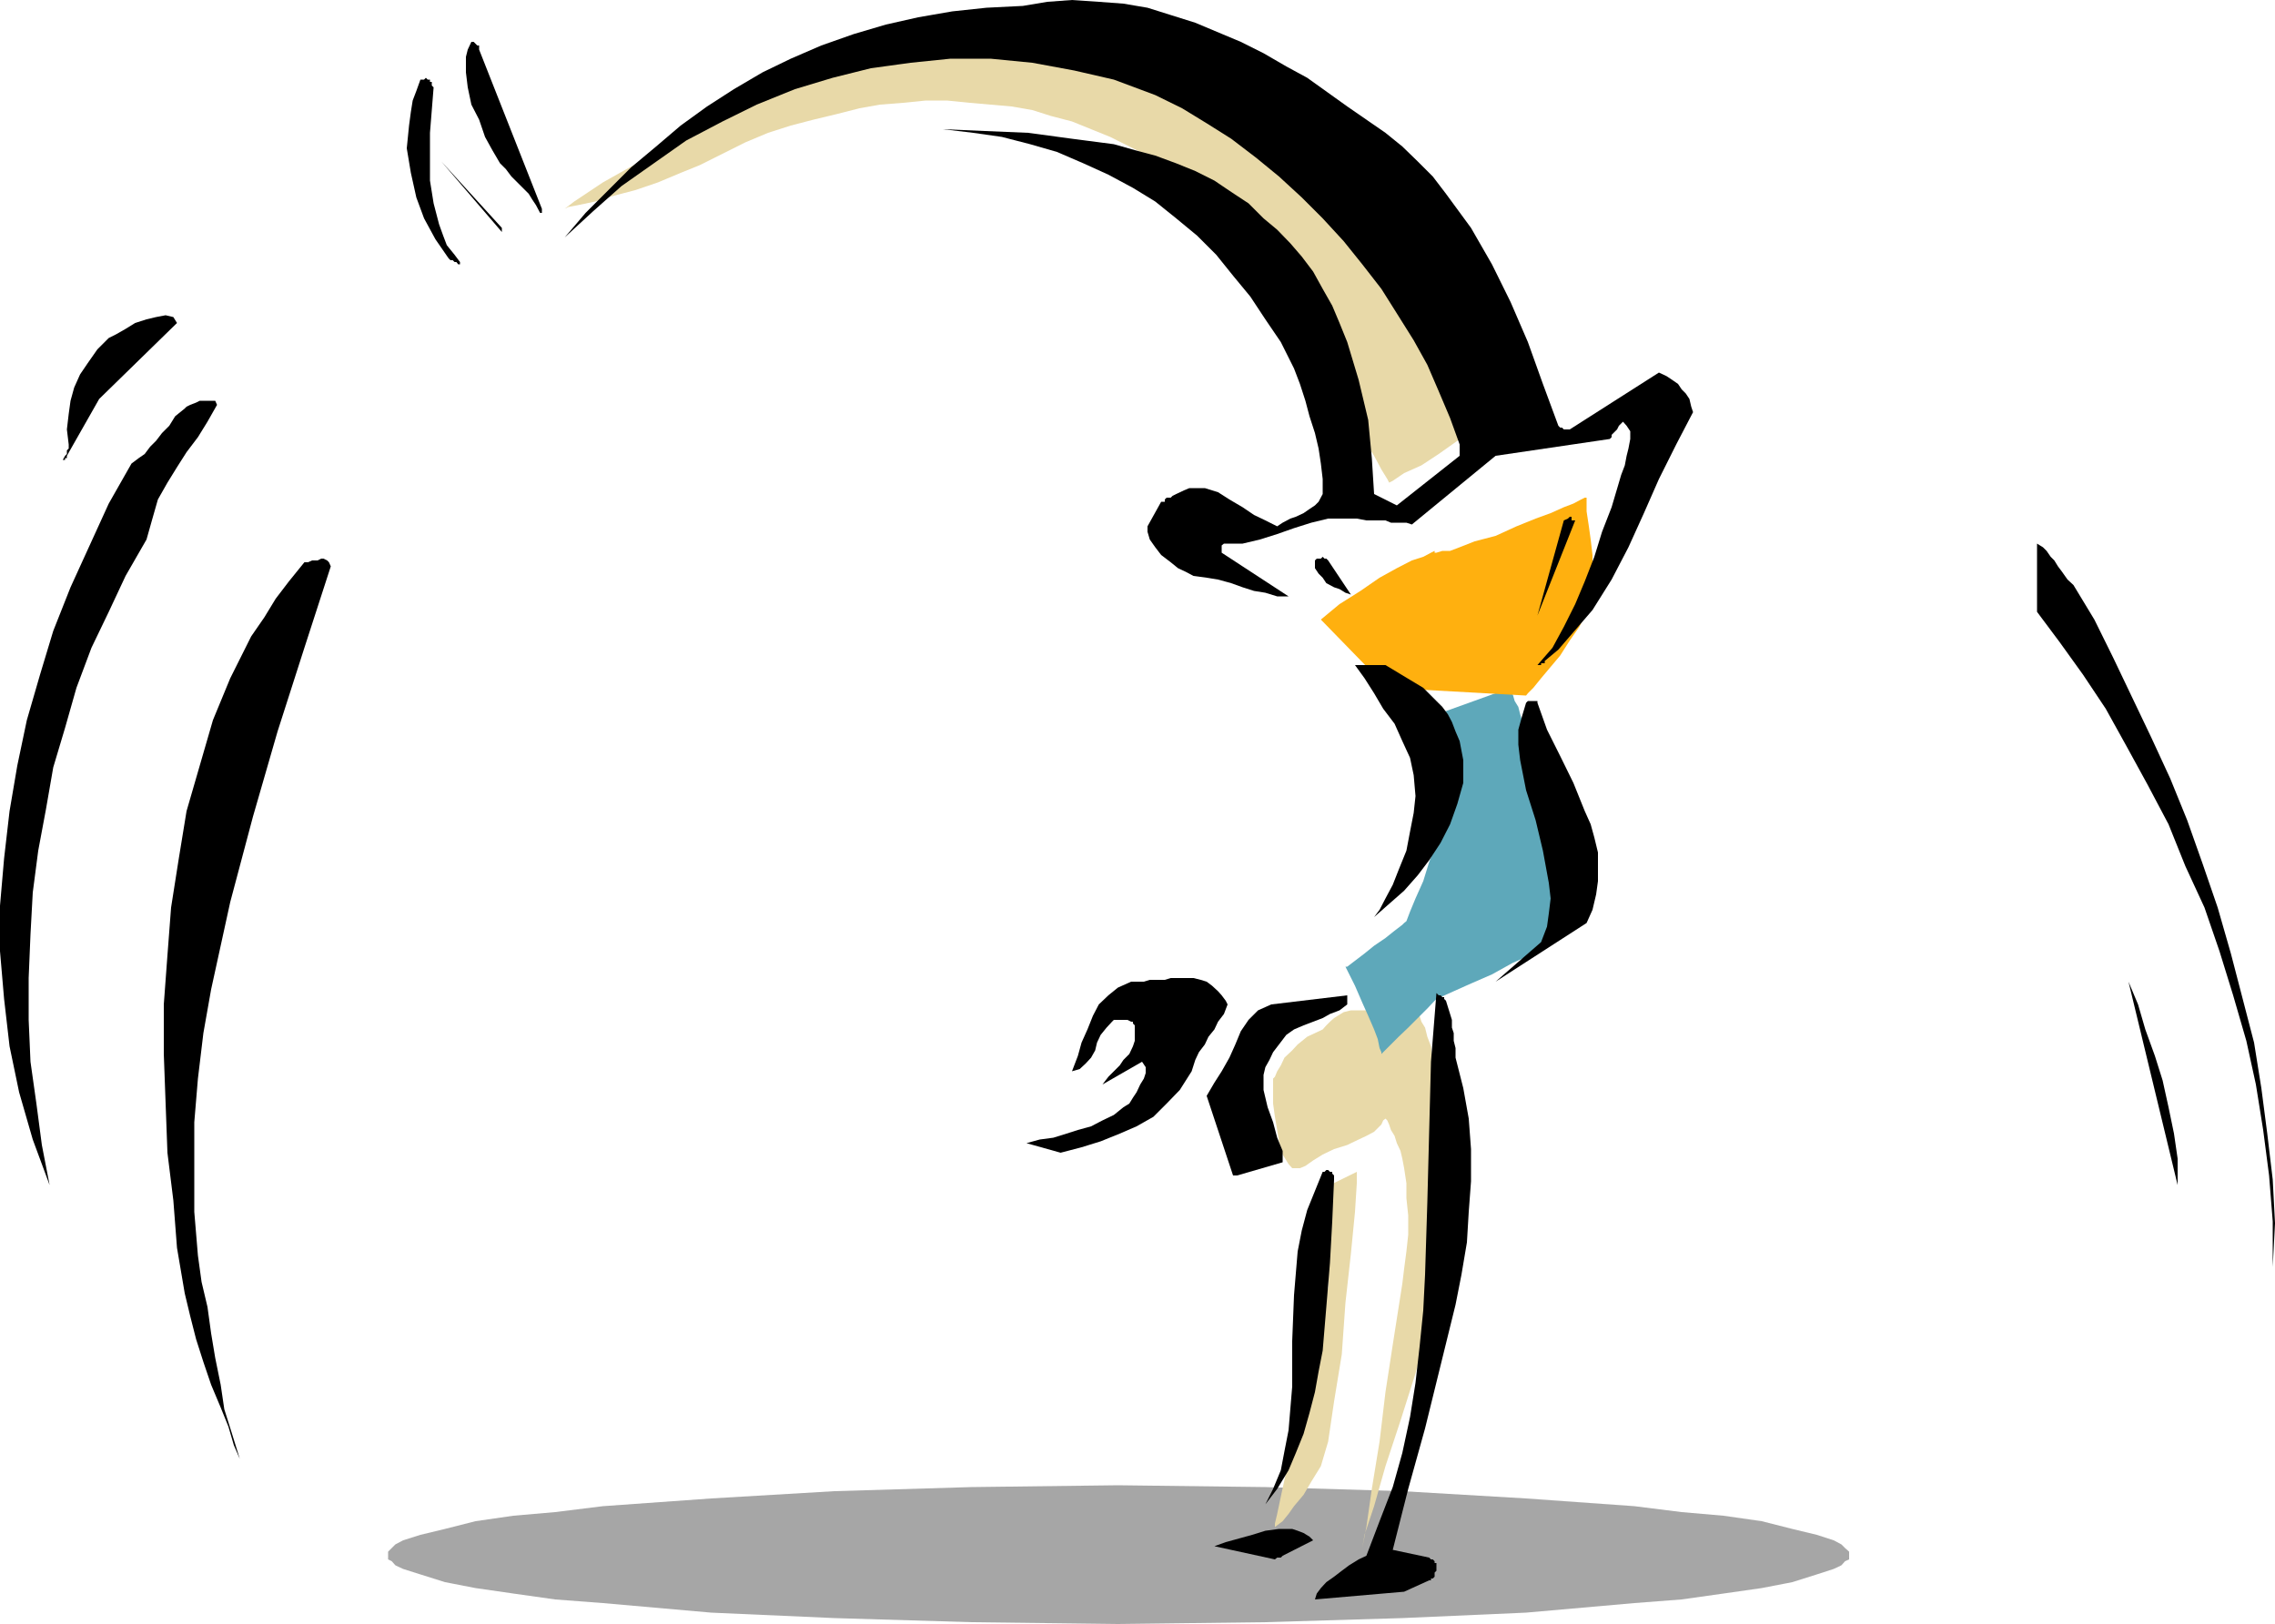 <svg height="342.72" viewBox="0 0 360 257.04" width="480" xmlns="http://www.w3.org/2000/svg"><path style="fill:#a6a6a6" d="m294.542 527.505 23.328.288 21.672.648 19.584 1.152 17.136 1.224 7.488.936 6.624.576 6.048.864 4.824 1.224 3.888.936 2.664.864 1.224.648.576.576.648.576v1.224l-.648.288-.576.648-1.224.576-2.664.864-3.888 1.224-4.824.936-6.048.864-6.624.936-7.488.576-17.136 1.512-19.584.864-21.672.648-23.328.288-23.184-.288-21.672-.648-19.512-.864-17.136-1.512-7.56-.576-6.624-.936-5.976-.864-4.824-.936-3.888-1.224-2.736-.864-1.224-.576-.576-.648-.576-.288v-1.224l.576-.576.576-.576 1.224-.648 2.736-.864 3.888-.936 4.824-1.224 5.976-.864 6.624-.576 7.56-.936 17.136-1.224 19.512-1.152 21.672-.648z" transform="translate(-117.638 -292.425)"/><path style="fill:#e8d9a8" d="m337.454 368.817-.288-.576-.936-1.512-1.152-2.16-1.872-2.952-1.8-3.672-2.376-4.176-2.376-4.824-2.448-5.112-1.8-3.024-1.8-2.952-1.8-3.024-2.088-2.736-2.448-2.664-2.088-2.448-2.376-2.088-2.736-2.376-2.376-1.8-2.736-1.8-2.736-1.872-2.88-1.44-3.024-1.512-3.024-1.224-3.024-1.224-3.312-.864-2.952-.936-3.312-.576-3.312-.288-3.312-.288-3.6-.36h-3.312l-3.6.36-3.672.288-3.24.576-3.672.936-3.6.864-3.6.936-3.6 1.152-3.6 1.512-3.6 1.8-3.6 1.8-3.024 1.224-3.6 1.512-3.6 1.224-3.312.864-3.024.936-2.736.576-1.512.288-.576.288 1.512-1.152 4.536-3.024 6.912-3.888 9.288-5.112 5.112-2.448 5.76-2.376 5.976-2.448 6.336-2.088 6.336-1.8 6.912-1.512 6.624-1.152 7.2-.648 6.336-.288h9.864l3.528.288 3.024.288 2.448.36 1.8.576 1.512.864 2.664 1.512 2.088 1.8 1.512.936 1.8.864 2.16.936 2.376 1.224 1.512.288 1.512.864 1.512.936 1.512 1.224 2.664 2.376 3.024 3.312 2.736 3.6 2.664 3.6 2.448 4.248 2.376 3.888 4.176 8.136 3.024 7.488 2.448 5.688.864 3.312-.288.936-.288.864-.648 1.224-1.152.936-2.448 2.088-2.952 2.088-2.736 1.8-2.736 1.224-1.8 1.224zm-9.36 111.168 4.248-2.088v1.8l-.288 4.536-.648 6.624-.864 7.776-.576 8.136-1.224 7.488-.936 6.336-1.152 3.888-1.512 2.448-1.224 2.088-1.512 1.8-.864 1.224-.936 1.152-.864.648-.36.288v-.576l.36-1.512.576-2.736.576-2.664.648-3.024.864-2.448.288-1.8.288-.864v-.936l.648-2.376.864-3.6.648-4.248 1.152-3.888.648-3.6.576-2.736.288-.864z" transform="translate(-117.638 -292.425)"/><path style="fill:#e8d9a8" d="m333.206 537.44.648-3.311.864-6.048 1.224-7.488.936-7.848 1.152-7.488.936-5.976.576-3.672.288-2.376.36-2.736.288-2.664v-3.024l-.288-2.736v-2.376l-.36-2.376-.288-1.512-.288-1.224-.576-1.224-.36-1.152-.576-.936-.288-.864-.288-.648-.288-.288-.36.288-.288.648-.576.576-.576.576-1.224.648-1.224.576-1.8.864-2.088.648-1.8.864-1.512.936-1.224.864-.864.36h-1.224l-.576-.648-.936-1.512-.576-2.088-.288-1.8-.36-2.088-.288-2.088v-3.96l.288-.288.36-.864.576-.936.576-1.224 1.224-1.152.864-.936 1.512-1.224 1.224-.576 1.224-.576.576-.648.576-.576.648-.576.576-.36.936-.576 1.152-.288h10.224l.36.288.288.576.288.936.576.936.36 1.44.576 1.512.288 2.16.288 2.952.288 4.248.36 5.112.288 5.688.288 5.4v11.448l-.936 3.024-1.44 5.112-1.872 6.624-2.376 7.488-2.376 7.2-1.8 6.336-1.512 4.536z" transform="translate(-117.638 -292.425)"/><path style="fill:#5ea8ba" d="M345.878 405.177v15.336l-.288 2.664-.648 2.664-1.152 3.024-.936 3.024-1.224 2.736-.864 2.088-.576 1.512-.36.288-.288.288-1.224.936-1.44 1.152-1.8 1.224-1.512 1.224-1.512 1.152-1.224.936h-.288l1.512 3.024 1.152 2.664.936 2.088.936 2.16.576 1.512.288 1.44.288.648v.288l.288-.288.936-.936 1.512-1.512 1.512-1.44 1.512-1.512 1.512-1.512 1.152-1.224.288-.288.648-.288 2.088-.936 2.736-1.224 3.312-1.44 3.24-1.8 2.736-1.224 2.088-1.224.936-.288v-.576l.576-1.8.936-2.448.864-3.024.936-2.664.576-2.736.648-1.8.288-.864-.648-.648-.864-2.088-1.224-2.952-1.512-3.6-1.512-3.6-1.512-3.024-.864-2.088-.288-.936-.288-.288-.36-.576-.288-.936-.288-1.152-.576-.936-.36-1.224-.288-.576v-.288z" transform="translate(-117.638 -292.425)"/><path style="fill:#ffb00f" d="m337.166 401.289-10.512-10.8 2.952-2.448 3.312-2.088 3.024-2.088 2.736-1.512 2.376-1.224 1.8-.576 1.224-.648.576-.288v.288h.288l.936-.288h1.224l1.512-.576 2.376-.936 3.312-.864 3.312-1.512 3.024-1.224 2.376-.864 2.088-.936 1.512-.576 1.224-.648.576-.288h.288v2.16l.36 2.376.288 2.088.288 2.448v4.464l-.288 2.448-.648 2.088-1.152 2.376-1.512 2.16-1.512 2.376-1.512 1.8-1.512 1.8-1.224 1.512-.864.864-.288.36z" transform="translate(-117.638 -292.425)"/><path style="fill:#000" d="m325.718 545.577 14.112-1.224 3.96-1.8h.288v-.288h.288l.288-.288v-.648l.288-.288v-1.224h-.288v-.288l-.288-.288h-.288l-.288-.288-5.76-1.224 2.448-9.648 2.664-9.576 2.448-9.936 2.376-9.648.936-4.752.864-5.112.288-4.824.36-4.824v-5.112l-.36-4.824-.864-4.824-1.224-4.824v-1.512l-.288-1.152v-1.224l-.288-.864v-1.224l-.288-.936-.36-1.152-.288-.936-.288-.288v-.288h-.288l-.288-.288h-.288l-.36-.36-.864 10.872-.288 11.088-.288 11.16-.36 11.448-.288 5.688-.576 5.688-.648 5.76-.864 5.4-1.224 5.688-1.512 5.4-2.088 5.4-2.088 5.472-1.224.576-1.512.936-1.152.864-1.224.936-1.224.864-.864.936-.648.864zm-5.112-6.912 4.824-2.448-.576-.576-.936-.576-.936-.36-.864-.288h-2.088l-2.16.288-2.088.648-2.088.576-2.088.576-1.8.648 9.576 2.088.36-.288h.576l.288-.288zm-2.736-8.136 1.872-2.448 1.8-2.952 1.152-2.736 1.224-3.024.936-3.312.864-3.312.576-3.24.648-3.312.576-6.912.576-6.984.36-6.552.288-6.624v-.648l-.288-.288v-.288h-.36l-.288-.288h-.288l-.288.288h-.288l-1.224 3.024-1.224 3.024-.864 3.24-.648 3.312-.576 6.912-.288 7.272v7.2l-.576 6.912-.648 3.312-.576 3.024-1.224 2.952zm-162.288-7.2-1.224-3.96-1.224-3.888-.576-3.888-.864-4.248-.648-3.888-.576-4.176-.936-3.96-.576-4.176-.576-6.912v-14.184l.576-6.912.864-7.2 1.224-6.912 1.512-6.912 1.512-6.912 3.6-13.536 3.888-13.464 4.248-13.248 4.176-12.888-.288-.648-.288-.288-.576-.288h-.36l-.576.288h-.864l-.648.288h-.576l-2.448 3.024-2.088 2.736-1.8 2.952-2.088 3.024-3.312 6.624-2.736 6.624-2.088 7.2-2.088 7.2-1.224 7.488-1.224 7.776-.576 7.56-.576 7.776v7.848l.288 7.848.288 7.776.936 7.56.576 7.488 1.224 7.2.864 3.6.936 3.672 1.152 3.6 1.224 3.6 1.512 3.6 1.224 3.024.864 2.952zm321.12-21.096v-4.176zm.576-9.288.36-6.912-.36-6.912-.864-7.272-.936-7.2-1.152-7.2-1.872-7.2-1.8-6.912-2.088-7.272-2.376-6.912-2.448-6.912-2.664-6.552-3.024-6.552-3.024-6.336-3.024-6.336-2.952-5.976-3.312-5.472-.936-.864-.864-1.224-.648-.864-.576-.936-.576-.576-.648-.936-.576-.576-.936-.576v10.8l3.6 4.824 3.672 5.112 3.6 5.4 3.312 5.976 3.312 6.048 3.312 6.264 2.664 6.624 3.024 6.552 2.376 6.912 2.16 6.984 2.088 7.2 1.512 6.912 1.152 7.2.936 7.2.576 7.272zm-13.824-3.025v-3.6zm-337.968-9.935-1.224-6.336-.864-6.552-.936-6.624-.288-6.624v-6.624l.288-6.912.36-6.624.864-6.624 1.224-6.552 1.152-6.624 1.872-6.264 1.8-6.336 2.376-6.336 2.736-5.688 2.664-5.688 3.312-5.76.936-3.312.864-3.024 1.512-2.664 1.512-2.448 1.512-2.376 1.8-2.376 1.512-2.448 1.512-2.664-.288-.648h-2.448l-.576.288-.936.36-.576.288-.288.288-1.512 1.224-.936 1.512-1.152 1.152-.936 1.224-.936.936-.864 1.152-.936.648-1.152.864-3.6 6.336-3.024 6.624-3.024 6.624-2.736 6.912-2.088 6.912-2.088 7.2-1.512 7.2-1.224 7.2-.864 7.488-.648 7.488v7.2l.648 7.56.864 7.488 1.512 7.272 2.16 7.488zm336.744 0v-4.176l-.576-3.96-.864-4.176-.936-4.248-1.224-3.888-1.512-4.176-1.152-3.96-1.512-3.6zm-148.824-1.512 7.2-2.088v-1.8l-.864-2.088-.648-2.448-.864-2.376-.648-2.736v-2.376l.288-1.224.648-1.152.576-1.224.936-1.224 1.152-1.512 1.224-.864 1.512-.648 1.512-.576 1.512-.576 1.152-.648 1.512-.576 1.224-.936v-1.44l-12.024 1.44-2.088.936-1.512 1.512-1.224 1.8-.864 2.088-.936 2.088-1.224 2.16-1.152 1.8-1.224 2.088 4.176 12.6h.648zm-27.936-3.6 3.312-.864 3.024-.936 3.024-1.224 2.664-1.152 2.664-1.512 2.088-2.088 2.088-2.16 1.872-2.952.576-1.8.576-1.224.936-1.224.576-1.224.936-1.152.576-1.224.936-1.224.576-1.512-.288-.576-.648-.864-.576-.648-.936-.864-.864-.648-.936-.288-1.152-.288h-3.6l-.936.288h-2.376l-.936.288h-2.016l-2.088.936-1.512 1.224-1.512 1.44-.936 1.8-.864 2.16-.936 2.088-.576 2.088-.936 2.448 1.224-.36.936-.864.864-.936.648-1.152.288-1.224.576-1.224.936-1.152.864-.936.288-.288h2.16l.576.288h.288v.288l.288.288v2.448l-.288.864-.576 1.224-.936.936-.576.864-.936.936-.864.864-.936 1.224 6.264-3.6.576.864v.936l-.288.864-.576.936-.576 1.224-.576.864-.576.936-.936.576-1.512 1.224-1.8.864-1.8.936-2.088.576-1.8.576-2.088.648-2.16.288-2.088.576zm68.832-27.073 14.4-9.287.936-2.088.576-2.448.288-2.088v-4.536l-.576-2.376-.576-2.088-.936-2.088-1.8-4.464-2.088-4.248-2.088-4.176-1.512-4.248v-.288h-1.512l-.288.288-.648 2.16-.576 2.088v2.376l.288 2.448.936 4.752 1.512 4.752 1.152 4.824.936 5.112.288 2.448-.288 2.376-.288 2.088-.936 2.448zm-19.224-10.223 2.376-2.088 2.376-2.088 2.16-2.448 1.8-2.376 1.8-2.736 1.512-2.952 1.152-3.24.936-3.312v-3.6l-.288-1.512-.288-1.512-.648-1.512-.576-1.512-.648-1.224-.864-1.152-3.024-3.024-5.976-3.6h-4.824l1.512 2.088 1.512 2.376 1.44 2.448 1.8 2.376 1.224 2.736 1.224 2.664.576 2.736.288 3.312-.288 2.664-.576 2.952-.576 3.024-1.224 3.024-.936 2.376-1.152 2.16-.936 1.8zm27-40.537 2.16-1.8 1.8-2.087 1.8-2.088 1.8-2.088 3.024-4.824 2.664-5.112 2.448-5.4 2.376-5.4 2.736-5.472 2.664-5.112-.288-.864-.288-1.224-.576-.864-.648-.648-.576-.864-.936-.648-.864-.576-1.224-.576-14.112 9h-.936l-.288-.288h-.288l-.288-.288-2.448-6.624-2.376-6.624-2.736-6.336-2.952-5.976-3.312-5.76-3.96-5.4-2.088-2.736-2.376-2.376-2.448-2.376-2.664-2.16-6.048-4.176-6.336-4.536-3.312-1.8-3.6-2.088-3.6-1.8-3.6-1.512-3.6-1.512-3.888-1.224-3.672-1.152-3.816-.648-3.888-.288-4.248-.288-3.888.288-3.888.648-5.76.288-5.4.576-5.4.936-5.112 1.152-5.112 1.512-5.112 1.8-4.824 2.088-4.464 2.16-4.536 2.664-4.248 2.736-4.176 3.024-3.888 3.312-3.96 3.312-3.6 3.6-3.6 3.6-3.312 3.888 4.536-4.176 4.464-3.96 5.112-3.6 5.112-3.6 5.76-3.024 5.4-2.664 6.048-2.448 5.976-1.8 6.048-1.512 6.264-.864 6.336-.648h6.336l6.624.648 6.624 1.224 6.264 1.44 6.552 2.448 4.248 2.088 3.888 2.376 3.888 2.448 3.96 3.024 3.6 2.952 3.6 3.312 3.312 3.312 3.312 3.6 2.952 3.672 3.024 3.888 2.448 3.888 2.664 4.248 2.16 3.888 1.8 4.176 1.8 4.248 1.512 4.176v1.8l-9.936 7.848-3.6-1.8-.36-5.688-.576-6.048-1.512-6.336-1.8-5.976-1.224-3.024-1.152-2.736-1.512-2.664-1.512-2.736-1.8-2.376-1.8-2.088-2.088-2.16-2.16-1.8-2.376-2.376-2.736-1.8-2.664-1.8-3.024-1.512-3.024-1.224-3.312-1.224-3.24-.864-3.312-.936-6.624-.864-6.912-.936-6.912-.288-6.624-.288 4.824.576 4.536.648 4.464 1.152 4.248 1.224 4.176 1.8 3.96 1.8 3.888 2.088 3.528 2.16 3.312 2.664 3.312 2.736 3.024 3.024 2.664 3.312 2.736 3.312 2.376 3.6 2.448 3.6 2.088 4.176.936 2.448.864 2.664.648 2.448.864 2.664.576 2.448.36 2.376.288 2.448v2.376l-.648 1.224-.576.576-.864.576-.936.648-1.224.576-.864.288-1.224.648-.864.576-1.872-.936-1.8-.864-1.8-1.224-2.088-1.224-1.8-1.152-2.088-.648h-2.448l-.864.36-1.224.576-.576.288-.288.288h-.648l-.288.288v.36h-.576l-2.16 3.888v.864l.36 1.224.864 1.224.936 1.224 1.512 1.152 1.152.936 1.224.576 1.224.648 2.088.288 1.8.288 2.088.576 1.8.648 1.8.576 1.8.288 1.872.576h1.8l-10.584-6.912v-1.152l.36-.288h2.952l2.736-.648 2.736-.864 2.664-.936 2.736-.864 2.664-.648h4.536l1.512.288h3.024l.864.36h2.448l.864.288 13.248-10.872 18.072-2.664.288-.288v-.36l.288-.288.288-.288.288-.288.288-.576.36-.36.288-.288.576.648.576.864v1.224l-.288 1.512-.288 1.152-.288 1.512-.576 1.512-.36 1.224-1.152 3.888-1.512 3.888-1.224 3.96-1.512 3.888-1.512 3.6-1.8 3.6-1.8 3.312-2.376 2.736h.576v-.288h.576z" transform="translate(-117.638 -292.425)"/><path style="fill:#000" d="m360.926 389.84 5.976-15.047h-.576v-.576h-.288l-.288.288-.648.288zm-29.52-3.311-3.6-5.4-.288-.288h-.288l-.288-.288-.288.288h-.648l-.288.288v1.224l.576.864.648.648.576.864 1.224.648.864.288.936.576zm-203.184-21.96 5.112-9 12.312-12.024-.576-.936-1.224-.288-1.512.288-1.512.36-1.8.576-1.512.936-1.512.864-1.152.576-1.8 1.8-1.512 2.16-1.224 1.8-.936 2.088-.576 2.088-.288 2.088-.288 2.448.288 2.376v.648l-.288.288v.576l-.288.288-.36.648v.288-.288h.36v-.288h.288zm62.208-30.672-.864-1.152-1.224-1.512-.576-1.512-.648-1.8-.864-3.312-.576-3.6v-7.56l.288-3.6.288-3.6-.288-.288v-.576h-.288v-.36h-.36l-.288-.288-.288.288h-.576l-.648 1.8-.576 1.512-.288 1.8-.288 2.16-.36 3.6.648 3.888.864 3.888 1.224 3.312 1.8 3.312 2.088 3.024.288.288h.36l.288.288h.288l.288.36h.288z" transform="translate(-117.638 -292.425)"/><path style="fill:#000" d="m197.054 328.497-9.576-10.512 9.576 11.16v-.648zm6.336-3.024-9.936-25.2v-.648h-.288l-.288-.288-.288-.288h-.36l-.576 1.224-.288 1.152v2.448l.288 2.376.576 2.736 1.224 2.376.936 2.736 1.152 2.088 1.224 2.088.936.936.864 1.152.936.936.864.864.936.936.576.936.576.864.648 1.224h.288v-.648z" transform="translate(-117.638 -292.425)"/></svg>
